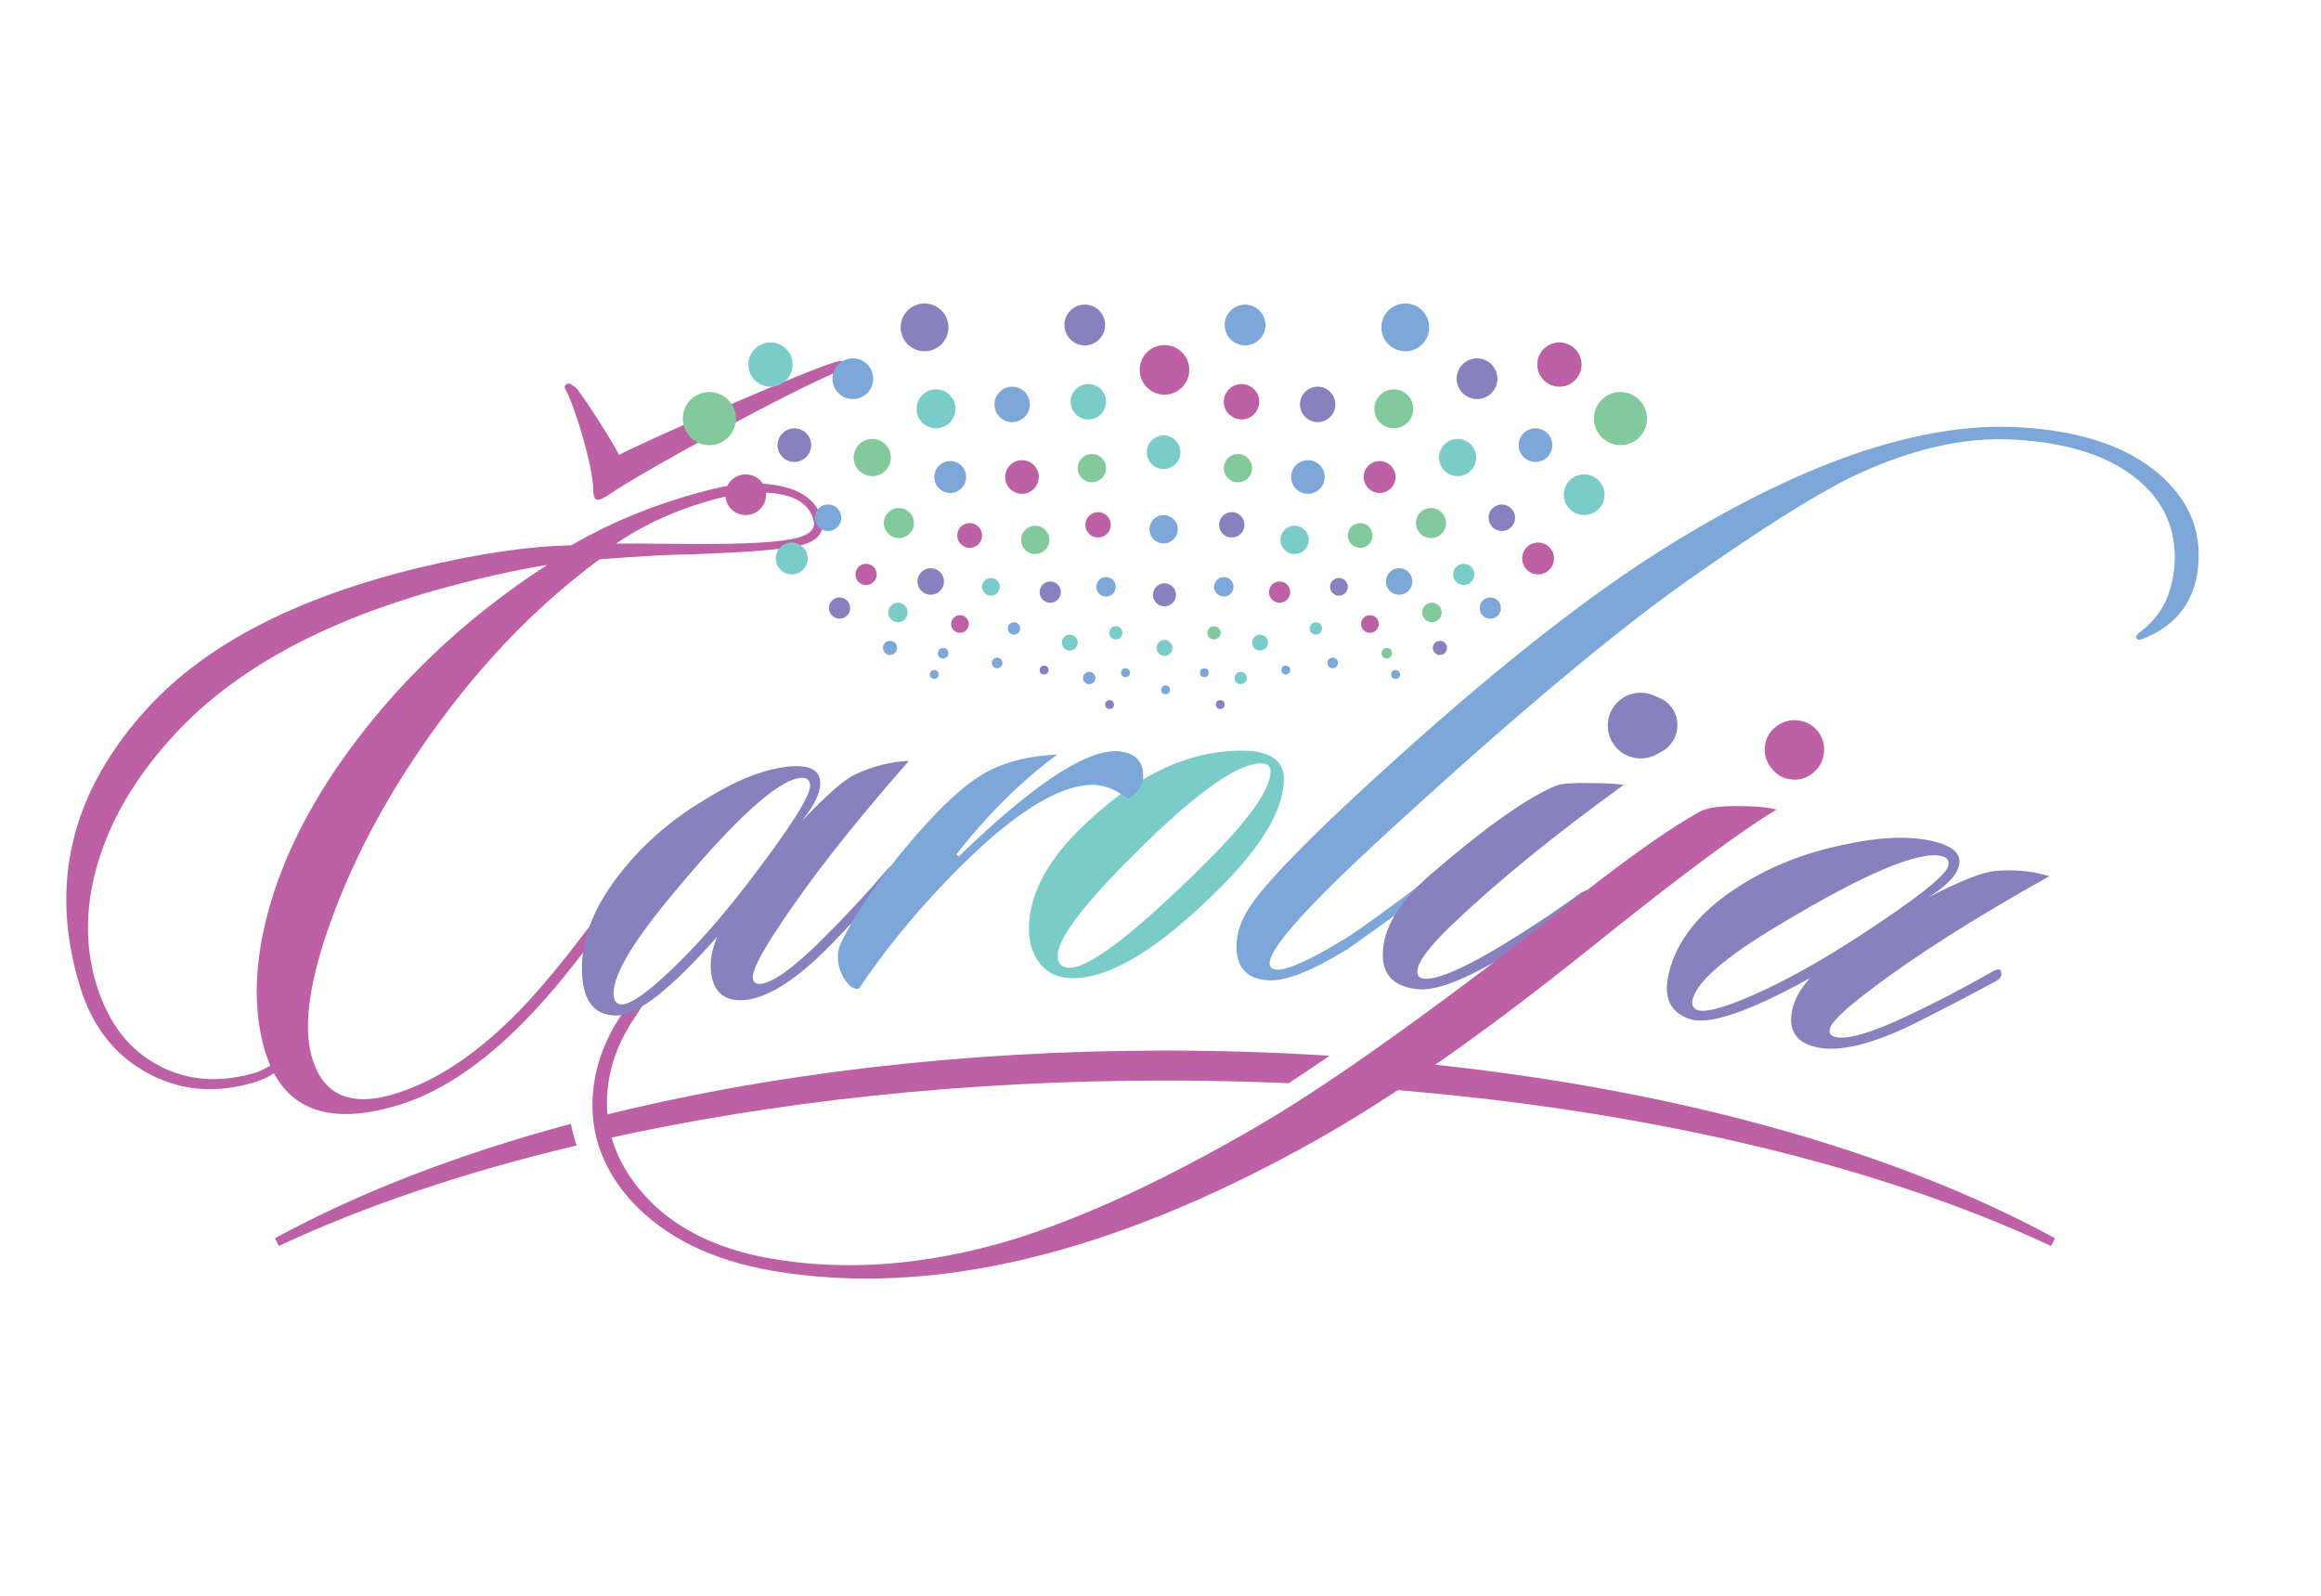 <?xml version="1.0" encoding="UTF-8"?>
<svg enable-background="new 0 0 320 220" version="1.1" viewBox="0 0 320 220" xml:space="preserve"
     xmlns="http://www.w3.org/2000/svg" width="320" height="220">
		<path d="m113.29 71.549c0.477 1.781-0.472 2.988-2.844 3.624-1.977 0.531-6.952 0.946-14.925 1.246-2.682 0.012-6.965 0.242-12.849 0.689-9.204 6.776-17.433 15.48-24.685 26.115-5.379 7.87-9.515 15.833-12.407 23.883-2.894 8.053-3.774 14.188-2.645 18.404 1.467 5.471 5.361 7.217 11.684 5.239 6.124-1.924 12.25-6.215 18.377-12.874 3.217-3.544 6.653-7.856 10.31-12.935 0.728-0.974 1.218-1.387 1.468-1.242 0.501 0.289 0.373 0.997-0.386 2.117-3.622 5.209-7.072 9.596-10.355 13.159-6.453 7.028-12.849 11.498-19.188 13.41-8.433 2.541-14.127 1.065-17.083-4.429-0.588 0.441-1.434 0.845-2.536 1.209-5.221 1.612-10.043 1.275-14.471-1.012-4.66-2.364-7.876-6.322-9.646-11.872-4.458-14.256-1.35-27.173 9.322-38.753 8.041-8.745 20.484-15.164 37.332-19.255 8.165-1.956 15.165-2.985 21.002-3.086 5.802-3.391 12.313-5.983 19.533-7.777 3.642-0.906 6.9-1.003 9.777-0.291 2.875 0.714 4.614 2.192 5.215 4.431zm-37.831 6.325c-4.671 0.759-9.932 1.957-15.779 3.594-15.682 4.487-27.522 11.051-35.519 19.694-5.154 5.549-8.668 11.349-10.543 17.396-1.876 6.05-1.982 11.781-0.317 17.197 1.628 5.286 4.497 9.006 8.605 11.153 3.875 2.069 8.241 2.418 13.102 1.042 0.527-0.14 1.283-0.483 2.267-1.03-0.362-0.82-0.665-1.692-0.914-2.615-1.431-5.339-1.268-11.387 0.488-18.146 1.756-6.757 4.992-13.594 9.709-20.51 7.527-10.919 17.162-20.177 28.901-27.775zm36.711-6.153c-0.519-1.937-2.058-3.133-4.619-3.593-2.56-0.457-5.521-0.237-8.883 0.664-5.207 1.397-9.779 3.444-13.717 6.146 0.347-0.02 3.884-3e-3 10.611 0.053 7.289 0.05 12.086-0.234 14.395-0.853 1.779-0.478 2.517-1.282 2.213-2.417z"
              fill="#BD60A5"/>
    <path d="m177.01 107.42c-0.029 4.163-2.966 9.159-8.806 14.986-8.315 8.335-15.099 12.483-20.353 12.447-1.911-0.014-3.391-0.673-4.439-1.977-1.048-1.302-1.565-2.943-1.552-4.924 0.03-4.435 2.314-8.922 6.85-13.463 7.421-7.385 14.952-11.053 22.595-11 3.82 0.029 5.722 1.339 5.705 3.931zm-3.158-2.171c-3.48-0.025-9.859 4.708-19.137 14.196-5.911 6.032-8.874 10.141-8.889 12.323-6e-3 1.093 0.535 1.642 1.627 1.648 2.797 0.02 9.074-4.814 18.832-14.504 5.908-5.896 8.873-10.073 8.891-12.53 4e-3 -0.748-0.439-1.127-1.324-1.133z"
          fill="#7ACCC8"/>
    <path d="m302.76 79.99c-0.902 3.776-3.277 6.441-7.125 7.997-0.633 0.306-1.008 0.284-1.125-0.065-0.056-0.208 0.166-0.503 0.667-0.884 2.146-1.652 3.531-3.759 4.158-6.322 0.264-1.009 0.422-1.99 0.478-2.945 0.267-4.63-1.357-8.449-4.875-11.456-3.907-3.369-9.641-5.273-17.203-5.708-7.017-0.406-14.568 1.346-22.653 5.254-5.065 2.511-12.406 7.145-22.024 13.903-10.258 7.2-24.119 18.806-41.583 34.818-10.824 9.901-16.298 15.94-16.425 18.121-0.034 0.612 0.288 0.938 0.97 0.978 1.497 0.088 4.692-1.369 9.581-4.368 1.986-1.251 5.837-4.036 11.555-8.356 0.713-0.503 1.196-0.611 1.455-0.324 0.32 0.36 0.16 0.763-0.479 1.202-2.791 2.164-6.859 5.141-12.203 8.932-4.962 3.064-8.635 4.527-11.02 4.39-3.132-0.182-4.606-1.907-4.416-5.176 0.086-1.498 0.621-3.041 1.599-4.625 1.809-2.902 6.505-7.893 14.09-14.976 16.468-15.315 30.556-26.702 42.264-34.161 19.507-12.34 36.176-18.11 50.004-17.313 8.38 0.484 14.783 2.632 19.212 6.439 3.906 3.37 5.724 7.404 5.452 12.105-0.053 0.883-0.172 1.731-0.354 2.54z"
          fill="#7DA7D9"/>
    <path d="m223.86 108.21c-9.631 6.973-17.523 13.402-23.681 19.289-3.042 2.914-4.629 5.015-4.76 6.304-0.069 0.679 0.234 1.054 0.914 1.123 1.695 0.173 5.064-1.231 10.103-4.215 4.017-2.401 7.879-4.956 11.586-7.665 0.727-0.403 1.213-0.457 1.457-0.159 0.426 0.523 0.282 0.922-0.431 1.189-5.536 3.826-9.473 6.44-11.811 7.85-5.406 3.221-9.329 4.704-11.773 4.453-3.528-0.36-5.121-2.236-4.774-5.631 0.341-3.325 2.54-6.736 6.602-10.232 7.523-6.499 13.29-10.576 17.3-12.224 0.712-0.271 2.304-0.383 4.768-0.336 2.123 0.011 3.624 0.097 4.5 0.254zm7.38-7.785c-0.111 1.085-0.6 1.997-1.463 2.731s-1.872 1.042-3.026 0.925c-1.086-0.111-1.994-0.615-2.726-1.514-0.731-0.898-1.042-1.89-0.931-2.975 0.117-1.154 0.624-2.081 1.519-2.779 0.894-0.694 1.885-0.99 2.971-0.879 1.153 0.119 2.081 0.609 2.782 1.468 0.7 0.862 0.992 1.869 0.874 3.023z"
          fill="#8781BD"/>
    <path d="m244.94 111.61c-4.993 2.988-13.437 9.262-25.329 18.818-14.791 11.889-27.599 20.863-38.425 26.922-27.892 15.612-52.771 21.564-74.643 17.856-8.476-1.457-14.998-4.696-19.57-9.716-4.262-4.768-5.95-10.154-5.065-16.163 0.448-3.037 1.572-5.976 3.37-8.815 1.352-2.146 2.5-3.148 3.445-3.01 0.136 0.021 0.233 0.069 0.289 0.147 0.037 0.212-0.428 1.039-1.401 2.483-2.02 2.944-3.26 5.967-3.718 9.074-0.836 5.669 0.77 10.802 4.814 15.4 4.049 4.596 9.904 7.565 17.569 8.903 10.357 1.804 21.415 0.95 33.174-2.556 9.974-3.082 21.376-8.367 34.204-15.854 10.269-6.003 25.27-16.758 45.006-32.262 6.702-5.22 11.929-8.861 15.685-10.932 0.975-0.543 2.738-0.8 5.286-0.771 2.209-0.015 3.977 0.143 5.309 0.476zm6.506-7.628c-0.16 1.081-0.688 1.968-1.582 2.663-0.896 0.696-1.919 0.959-3.065 0.79-1.081-0.159-1.966-0.704-2.657-1.634-0.69-0.929-0.955-1.933-0.797-3.014 0.17-1.148 0.718-2.049 1.642-2.707 0.924-0.656 1.927-0.906 3.008-0.747 1.146 0.169 2.051 0.7 2.714 1.59 0.659 0.893 0.906 1.913 0.737 3.059z"
          fill="#BD60A5"/>
    <path d="m282.55 120.8c-10.297 5.747-18.563 11.003-24.796 15.767-3.443 2.589-5.269 4.352-5.475 5.283-0.135 0.598 0.131 0.973 0.799 1.121 1.731 0.385 5.14-0.639 10.226-3.072 3.826-1.803 7.623-3.79 11.393-5.958 0.798-0.451 1.205-0.395 1.222 0.168 0.11 0.444-0.153 0.841-0.789 1.188-4.051 2.177-7.767 4.108-11.149 5.802-5.885 2.885-10.393 3.979-13.522 3.281-2.864-0.637-3.977-2.387-3.34-5.252 0.312-1.399 1.117-2.826 2.422-4.283-8.372 4.637-13.895 6.517-16.566 5.645-2.67-0.875-3.651-2.91-2.939-6.106 1.023-4.597 4.188-8.61 9.497-12.044 4.329-2.811 9.203-4.767 14.621-5.867 4.857-1.086 8.916-1.268 12.18-0.539 2.864 0.637 4.118 1.756 3.763 3.353-0.312 1.4-1.723 2.867-4.23 4.407 4.492-2.285 7.556-3.491 9.193-3.616 2.704-0.239 5.202 2e-3 7.49 0.722zm-14.899-2.793c-3.196-0.71-10.688 2.481-22.474 9.573-7.337 4.38-11.277 7.802-11.825 10.266-0.119 0.533-1e-3 0.942 0.354 1.231 0.895 0.69 3.531 0.07 7.91-1.857 4.378-1.924 9.14-4.552 14.285-7.882 8.171-5.311 12.407-8.632 12.703-9.964 0.165-0.732-0.153-1.188-0.953-1.367z"
          fill="#8781BD"/>
    <g fill="#BD60A5">
			<path d="m78.72 154.93c-15.341 4.12-29.171 9.423-40.814 15.777l0.542 1.07c11.886-5.576 25.792-10.233 41.056-13.858-0.342-0.979-0.605-1.974-0.784-2.989z"/>
        <path d="m83.071 157.1c23.564-5.276 50.172-8.133 77.539-8.133 5.727 0 11.419 0.126 17.057 0.371 1.779-1.159 3.663-2.422 5.646-3.785-7.456-0.473-15.039-0.718-22.703-0.718-27.948 0-54.825 3.222-78.354 9.175 0.173 1.052 0.441 2.082 0.815 3.09z"/>
        <path d="m195.96 146.59c-1.78 1.236-3.522 2.418-5.226 3.543 35.368 2.755 67.87 10.31 92.042 21.649l0.542-1.07c-22.545-12.308-53.268-20.685-87.358-24.122z"/>
		</g>
    <path d="m116.64 49.987c0.12 0.253 0.115 0.752-0.378 0.94-6.084 2.307-27.596 13.999-32.255 17.237-0.746 0.499-1.273 0.746-1.582 0.744-0.433-4e-3 -0.646-0.499-0.639-1.489-0.041-3.09-2.489-11.378-3.865-13.811-0.244-0.429 0.19-0.739 0.562-0.737 0.061 0 0.369 0.188 0.924 0.562 0.98 1.122 5.206 7.668 5.937 9.282 3.412-1.843 25.755-11.637 29.907-12.832 0.679-0.181 1.142-0.145 1.389 0.104z"
          fill="#BD60A5"/>
    <circle cx="226.2" cy="100.03" r="4.532" fill="#8781BD"/>
    <path d="m125.31 104.9c-7.79 8.854-13.828 16.566-18.115 23.137-2.381 3.59-3.514 5.858-3.398 6.806 0.074 0.609 0.45 0.874 1.127 0.792 1.76-0.215 4.632-2.317 8.615-6.307 3.005-2.979 5.922-6.118 8.752-9.418 0.603-0.692 1.004-0.775 1.208-0.251 0.252 0.382 0.136 0.845-0.348 1.383-3.092 3.401-5.951 6.464-8.573 9.189-4.585 4.683-8.471 7.217-11.654 7.604-2.913 0.354-4.546-0.923-4.901-3.838-0.173-1.421 0.111-3.035 0.854-4.846-6.345 7.166-10.924 10.781-13.734 10.849-2.81 0.066-4.412-1.524-4.809-4.776-0.568-4.675 1.076-9.514 4.936-14.521 3.144-4.094 7.085-7.565 11.827-10.411 4.216-2.643 7.982-4.168 11.301-4.572 2.912-0.354 4.469 0.281 4.666 1.908 0.173 1.421-0.667 3.277-2.519 5.564 3.474-3.653 5.959-5.812 7.459-6.477 2.475-1.124 4.91-1.731 7.306-1.815zm-14.976 2.338c-3.25 0.395-9.249 5.904-17.992 16.522-5.455 6.577-8.029 11.117-7.725 13.624 0.067 0.542 0.316 0.889 0.747 1.043 1.073 0.35 3.352-1.112 6.837-4.391 3.485-3.275 7.097-7.342 10.837-12.197 5.932-7.732 8.817-12.276 8.651-13.631-0.09-0.745-0.542-1.068-1.355-0.97z"
          fill="#8781BD"/>
    <path d="m157.6 107.22c-0.038 0.696-0.331 1.352-0.882 1.968-0.552 0.615-0.967 0.895-1.242 0.839-0.283-0.192-0.81-0.508-1.581-0.952-1.051-0.565-2.124-0.856-3.217-0.875-4.986 0.026-11.649 4.368-19.989 13.021-4.692 4.864-8.796 9.905-12.309 15.123-0.681 0.033-1.314-0.399-1.904-1.295-0.588-0.894-0.907-1.853-0.954-2.874-0.035-0.752 0.072-1.403 0.319-1.963 1.741-3.701 4.646-8.036 8.718-13.008 4.463-5.398 8.224-8.956 11.287-10.671 2.663-1.49 5.971-2.327 9.925-2.511-4.954 3.647-9.591 8.235-13.909 13.763l0.32 0.293c10.589-10.261 18.05-15.084 22.382-14.466 2.13 0.319 3.143 1.523 3.036 3.608z"
          fill="#7DA7D9"/>
    <circle cx="122.71" cy="89.323" r=".976" fill="#7DA7D9"/>
    <circle cx="115.75" cy="83.831" r="1.465" fill="#8781BD"/>
    <circle cx="109.16" cy="76.994" r="2.197" fill="#7ACCC8"/>
    <circle cx="102.81" cy="68.205" r="2.808" fill="#BD60A5"/>
    <circle cx="97.803" cy="57.707" r="3.662" fill="#82CA9C"/>
    <circle cx="130.03" cy="90.056" r=".732" fill="#7DA7D9"/>
    <circle cx="123.8" cy="84.441" r="1.343" fill="#7ACCC8"/>
    <circle cx="119.41" cy="79.191" r="1.465" fill="#BD60A5"/>
    <circle cx="114.16" cy="71.379" r="1.831" fill="#7DA7D9"/>
    <circle cx="109.52" cy="61.369" r="2.319" fill="#8781BD"/>
    <circle cx="106.23" cy="50.26" r="3.052" fill="#7ACCC8"/>
    <circle cx="137.48" cy="91.399" r=".733" fill="#7DA7D9"/>
    <circle cx="132.35" cy="86.027" r="1.22" fill="#BD60A5"/>
    <circle cx="128.32" cy="80.168" r="1.831" fill="#8781BD"/>
    <circle cx="123.93" cy="72.111" r="2.075" fill="#82CA9C"/>
    <circle cx="120.26" cy="63.078" r="2.563" fill="#82CA9C"/>
    <circle cx="117.58" cy="52.213" r="2.808" fill="#7DA7D9"/>
    <circle cx="128.81" cy="92.986" r=".61" fill="#7DA7D9"/>
    <circle cx="143.95" cy="92.376" r=".611" fill="#8781BD"/>
    <circle cx="152.98" cy="97.136" r=".611" fill="#8781BD"/>
    <circle cx="139.8" cy="86.638" r=".855" fill="#7DA7D9"/>
    <circle cx="136.62" cy="80.901" r="1.221" fill="#7ACCC8"/>
    <circle cx="133.69" cy="73.82" r="1.709" fill="#BD60A5"/>
    <circle cx="131.01" cy="65.763" r="2.197" fill="#7DA7D9"/>
    <circle cx="129.05" cy="56.364" r="2.686" fill="#7ACCC8"/>
    <circle cx="127.47" cy="45.133" r="3.296" fill="#8781BD"/>
    <circle cx="150.17" cy="93.474" r=".855" fill="#7DA7D9"/>
    <circle cx="147.49" cy="88.591" r="1.099" fill="#7ACCC8"/>
    <circle cx="144.8" cy="81.633" r="1.465" fill="#8781BD"/>
    <circle cx="142.73" cy="74.431" r="1.953" fill="#82CA9C"/>
    <circle cx="140.9" cy="65.763" r="2.319" fill="#BD60A5"/>
    <circle cx="139.55" cy="55.753" r="2.441" fill="#7DA7D9"/>
    <circle cx="155.18" cy="92.743" r=".61" fill="#7DA7D9"/>
    <circle cx="153.84" cy="87.248" r=".916" fill="#7ACCC8"/>
    <circle cx="152.49" cy="80.901" r="1.343" fill="#7DA7D9"/>
    <circle cx="151.39" cy="72.355" r="1.75" fill="#BD60A5"/>
    <circle cx="150.54" cy="64.542" r="1.953" fill="#82CA9C"/>
    <circle cx="150.05" cy="55.386" r="2.441" fill="#7ACCC8"/>
    <circle cx="149.56" cy="44.802" r="2.808" fill="#8781BD"/>
    <circle cx="160.71" cy="95.103" r=".611" fill="#7DA7D9"/>
    <circle cx="160.55" cy="89.323" r="1.099" fill="#7ACCC8"/>
    <circle cx="160.55" cy="82" r="1.587" fill="#8781BD"/>
    <circle cx="160.43" cy="72.965" r="1.954" fill="#7DA7D9"/>
    <circle cx="160.43" cy="62.345" r="2.319" fill="#7ACCC8"/>
    <circle cx="160.55" cy="50.993" r="3.417" fill="#BD60A5"/>
    <circle cx="198.52" cy="89.323" r=".977" fill="#8781BD"/>
    <circle cx="205.47" cy="83.831" r="1.465" fill="#7DA7D9"/>
    <circle cx="212.06" cy="76.994" r="2.197" fill="#BD60A5"/>
    <circle cx="218.41" cy="68.205" r="2.808" fill="#7ACCC8"/>
    <circle cx="223.42" cy="57.707" r="3.663" fill="#82CA9C"/>
    <circle cx="191.19" cy="90.056" r=".733" fill="#82CA9C"/>
    <circle cx="197.42" cy="84.441" r="1.342" fill="#82CA9C"/>
    <circle cx="201.81" cy="79.191" r="1.465" fill="#7ACCC8"/>
    <circle cx="207.06" cy="71.379" r="1.831" fill="#8781BD"/>
    <circle cx="211.7" cy="61.369" r="2.32" fill="#7DA7D9"/>
    <circle cx="215" cy="50.26" r="3.052" fill="#BD60A5"/>
    <circle cx="183.74" cy="91.399" r=".732" fill="#7DA7D9"/>
    <circle cx="188.87" cy="86.027" r="1.221" fill="#BD60A5"/>
    <circle cx="192.9" cy="80.168" r="1.832" fill="#7DA7D9"/>
    <circle cx="197.29" cy="72.111" r="2.075" fill="#82CA9C"/>
    <circle cx="200.96" cy="63.078" r="2.563" fill="#7ACCC8"/>
    <circle cx="203.64" cy="52.213" r="2.808" fill="#8781BD"/>
    <circle cx="192.41" cy="92.986" r=".611" fill="#7DA7D9"/>
    <circle cx="177.27" cy="92.376" r=".61" fill="#7DA7D9"/>
    <circle cx="168.24" cy="97.136" r=".61" fill="#8781BD"/>
    <circle cx="181.42" cy="86.638" r=".854" fill="#7ACCC8"/>
    <circle cx="184.6" cy="80.901" r="1.221" fill="#8781BD"/>
    <circle cx="187.53" cy="73.82" r="1.708" fill="#82CA9C"/>
    <circle cx="190.21" cy="65.763" r="2.197" fill="#BD60A5"/>
    <circle cx="192.17" cy="56.364" r="2.686" fill="#82CA9C"/>
    <circle cx="193.75" cy="45.133" r="3.296" fill="#7DA7D9"/>
    <circle cx="171.05" cy="93.474" r=".854" fill="#7ACCC8"/>
    <circle cx="173.73" cy="88.591" r="1.098" fill="#7ACCC8"/>
    <circle cx="176.42" cy="81.633" r="1.465" fill="#BD60A5"/>
    <circle cx="178.49" cy="74.431" r="1.953" fill="#7ACCC8"/>
    <circle cx="180.32" cy="65.763" r="2.318" fill="#7DA7D9"/>
    <circle cx="181.67" cy="55.753" r="2.442" fill="#8781BD"/>
    <circle cx="166.04" cy="92.743" r=".61" fill="#7DA7D9"/>
    <circle cx="167.38" cy="87.248" r=".915" fill="#82CA9C"/>
    <circle cx="168.73" cy="80.901" r="1.342" fill="#7DA7D9"/>
    <circle cx="169.83" cy="72.355" r="1.75" fill="#8781BD"/>
    <circle cx="170.68" cy="64.542" r="1.954" fill="#82CA9C"/>
    <circle cx="171.17" cy="55.386" r="2.442" fill="#BD60A5"/>
    <circle cx="171.66" cy="44.802" r="2.808" fill="#7DA7D9"/>
</svg>
